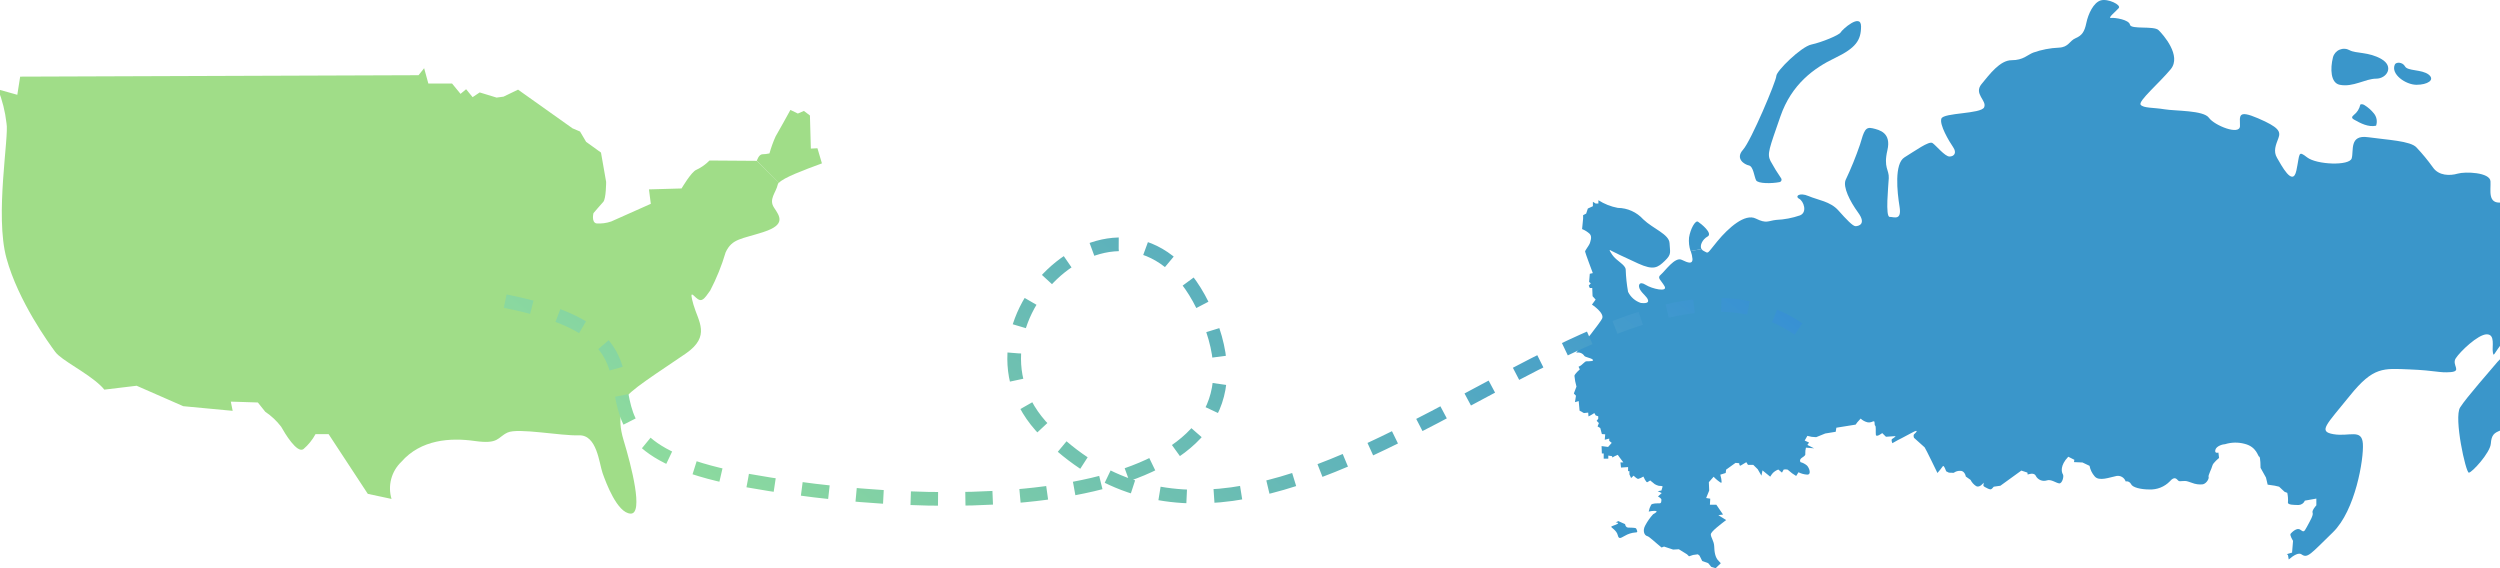 <?xml version="1.0" encoding="UTF-8"?> <svg xmlns="http://www.w3.org/2000/svg" width="1280" height="291" viewBox="0 0 1280 291" fill="none"><g clip-path="url(#clip0_35_3)"><path d="M418.531 75.908L420.823 83.648C411.439 87.107 401.148 90.956 398.77 93.637L387.483 82.351C387.483 82.351 388.478 78.978 390.381 78.978C391.589 78.963 392.792 78.818 393.97 78.545C394.792 75.589 395.833 72.699 397.083 69.897C397.991 68.47 404.694 56.276 404.694 56.276L408.499 58.135L411.612 56.795L414.683 59.13L415.158 76.081L418.531 75.908Z" fill="#A0DD88"></path><path d="M387.485 82.351L398.771 93.507C398.536 93.753 398.359 94.049 398.252 94.372C397.301 98.696 393.452 101.983 396.306 106.307C399.16 110.631 402.576 114.955 391.117 118.717C379.658 122.479 374.858 122.047 371.528 129.182C369.53 135.952 366.88 142.512 363.615 148.77C360.415 153.397 359.291 154.478 357.215 153.094C355.14 151.711 352.589 147.386 355.053 155.992C357.518 164.597 364.048 172.078 351.162 180.985C338.275 189.893 320.33 201.05 319.984 204.639C319.638 208.228 315.357 212.465 319.292 225.438C323.227 238.411 329.67 263.318 322.838 262.972C316.006 262.626 310.298 247.232 308.525 242.216C306.752 237.2 305.671 222.541 296.417 222.887C287.164 223.233 265.24 218.952 259.878 221.46C254.516 223.968 255.554 227.557 243.057 225.784C230.56 224.011 215.512 225.006 205.48 236.465C202.972 238.857 201.177 241.897 200.291 245.248C199.406 248.599 199.466 252.129 200.464 255.448L188.313 252.853L168.249 222.281H161.546C159.97 225.189 157.874 227.783 155.363 229.935C152.076 232.313 145.806 221.806 143.947 218.476C141.676 215.496 138.929 212.91 135.817 210.822L132.012 206.066L118.175 205.633L119.126 210.347L93.829 207.968L69.96 197.504L53.398 199.493C52.847 198.782 52.239 198.117 51.582 197.504C44.49 190.672 31.518 184.531 28.318 180.207C25.118 175.883 9.378 154.262 3.324 132.252C-2.73 110.242 4.751 69.638 3.324 63.065C2.651 57.134 1.197 51.318 -1 45.768L8.859 48.536L10.329 39.239L214.301 38.504L217.155 34.914L219.317 42.784H231.468L235.792 48.06L238.646 45.682L241.976 49.746L245.608 47.325L254.257 49.963L257.802 49.487L265.24 45.898L293.131 65.703L296.98 67.346L300.093 72.621L307.703 78.113L310.341 93.118C310.341 93.118 310.341 101.766 308.871 103.366C307.401 104.966 303.855 109.117 303.855 109.117C303.855 109.117 302.687 113.701 305.325 114.393C307.903 114.581 310.493 114.242 312.936 113.398L333.216 104.361L332.265 96.966L348.956 96.491C348.956 96.491 354.016 87.843 356.567 86.934C359.067 85.762 361.337 84.151 363.269 82.178L387.485 82.351Z" fill="#A0DD88"></path><path d="M1281.79 182.089L1289.34 184.99C1289 185.317 1288.68 185.673 1288.4 186.054C1284.96 190.52 1282.02 197.261 1283.75 199.014C1285.48 200.767 1289.45 208.322 1286.69 210.054C1283.94 211.786 1281.33 212.287 1281.85 214.896C1282.37 217.505 1283.06 219.195 1280.1 220.426C1277.13 221.658 1275.63 222.513 1275.3 227.167C1274.96 231.821 1265.63 242.006 1264.05 242.006C1262.46 242.006 1256.28 213.852 1259.58 208.614C1262.88 203.376 1275.3 189.435 1278.72 185.282C1279.6 184.322 1280.66 183.237 1281.79 182.089Z" fill="#3A96CA"></path><path d="M1243.51 38.214C1246.93 40.969 1242.8 43.411 1237.25 43.411C1231.7 43.411 1223.85 37.922 1226.19 32.976C1226.77 31.786 1230.01 31.578 1231.39 34.019C1232.76 36.461 1239.94 35.438 1243.51 38.214Z" fill="#3A96CA"></path><path d="M1219.3 30.242C1225.9 34.061 1222.08 40.28 1216.55 40.28C1211.02 40.28 1204.84 44.788 1197.93 43.411C1193.26 42.451 1193.01 35.251 1194.47 29.386C1194.69 28.516 1195.11 27.709 1195.69 27.027C1196.28 26.344 1197.01 25.805 1197.83 25.45C1198.66 25.095 1199.55 24.934 1200.45 24.98C1201.35 25.025 1202.22 25.276 1203 25.713C1206.22 27.487 1212.81 26.465 1219.3 30.242Z" fill="#3A96CA"></path><path d="M1215.46 58.103C1216.16 58.968 1216.63 59.997 1216.82 61.092C1217.01 62.188 1216.92 63.314 1216.55 64.364C1212.6 65.219 1208.68 63.174 1205.15 61.17C1204.78 60.941 1204.34 60.628 1204.28 60.19C1204.21 59.751 1204.72 59.23 1205.15 58.875C1206.84 57.566 1208.02 55.704 1208.47 53.616C1208.81 53.157 1209.91 53.365 1210.56 53.783C1212.43 54.929 1214.09 56.391 1215.46 58.103Z" fill="#3A96CA"></path><path d="M942.427 16.572C943.116 15.195 952.862 6.429 952.862 13.546C952.862 20.663 950.107 24.607 939.484 29.699C928.862 34.791 917.3 43.035 911.561 59.626C905.822 76.217 904.653 78.743 906.49 82.415C908.149 85.466 909.967 88.426 911.937 91.285C912.055 91.462 912.126 91.666 912.145 91.879C912.164 92.091 912.129 92.304 912.044 92.499C911.958 92.694 911.826 92.865 911.658 92.996C911.489 93.126 911.291 93.213 911.081 93.247C907.137 94.019 900.083 94.082 899.123 92.308C898.163 90.534 897.745 85.191 895.45 84.711C893.154 84.231 888.291 81.268 892.424 76.676C896.556 72.085 909.474 41.428 909.474 38.903C909.474 36.377 922.142 23.918 927.443 22.791C932.744 21.664 941.738 17.949 942.427 16.572Z" fill="#3A96CA"></path><path d="M872.639 287.626L871.533 287.23L870.156 284.475L869.3 283.807L866.858 284.141L864.771 284.83L863.749 283.807L859.575 281.219L856.653 281.386L851.978 279.842L850.726 280.322C847.366 277.63 844.465 274.729 843.38 274.478C841.898 274.145 840.876 271.703 842.357 269.052C843.448 266.974 844.801 265.045 846.385 263.313C846.969 262.958 849.745 261.56 846.969 261.56C846.012 261.58 845.061 261.706 844.131 261.936C844.362 260.699 844.792 259.508 845.404 258.409C846.176 257.637 848.43 257.72 849.578 257.72C850.726 257.72 850.559 256.677 850.643 255.905C850.726 255.132 848.889 254.193 848.889 254.193L850.809 252.44L848.723 251.501L850.643 251.146C850.643 251.146 851.164 249.518 851.248 249.164C851.331 248.809 849.954 248.746 849.328 248.746C848.594 248.564 847.891 248.276 847.241 247.891L844.903 245.992C844.413 246.234 843.945 246.521 843.505 246.847C842.858 247.369 841.418 243.988 841.418 243.988C840.599 244.519 839.706 244.927 838.768 245.198C838.058 245.198 836.409 243.55 836.409 243.55L835.116 244.76L834.26 242.861V241.233H833.571V239.146L829.961 239.397L829.669 236.746H831.15L829.272 234.242L828.291 232.865L826.58 233.637L825.536 234.242L825.369 233.553L823.449 233.261V234.847H821.091V232.176H820.152L820.006 228.398L823.345 228.837L825.203 226.75L823.929 225.727V224.558L821.634 225.143L821.863 222.367L820.152 222.242L819.338 219.132L817.961 218.339L818.629 216.607L817.481 215.459L818.295 214.416V213.143L817.022 212.705L816.291 211.494L814.434 212.621L813.307 213.205L813.161 211.244L810.969 211.494L808.736 210.242L808.298 205.358L806.378 205.901L806.9 202.604L805.856 201.56V201.352L807.15 197.929C806.623 196.124 806.273 194.272 806.107 192.398C806.295 191.376 808.862 189.122 808.862 189.122L808.215 187.765C810.302 186.972 811.157 184.969 812.389 184.969C813.933 184.969 816.333 184.969 815.477 184.113C814.622 183.258 811.679 182.924 811.178 182.214C810.744 181.537 810.105 181.016 809.355 180.727C808.604 180.437 807.78 180.396 807.004 180.607C810.448 176.287 819.004 165.539 820.236 163.223C821.78 160.301 815.081 155.96 815.081 155.96L816.959 153.393L815.394 151.64L815.227 147.466H813.975L813.453 146.235L814.476 145.066L813.62 144.357L813.975 140.183L815.519 139.828C815.519 139.828 811.554 129.289 811.554 128.767C811.554 128.245 813.808 125.303 813.975 124.593C814.142 123.884 815.352 121.317 813.975 119.772C812.829 118.703 811.49 117.86 810.03 117.289L810.552 111.967C810.508 111.37 810.508 110.77 810.552 110.172L812.117 109.358L812.973 106.771L815.561 105.581V103.306L816.959 104.204H818.378V102.513C821.402 104.441 824.767 105.773 828.291 106.437C830.753 106.457 833.184 106.988 835.429 107.998C837.675 109.008 839.686 110.473 841.335 112.301C846.343 117.122 854.629 119.898 854.816 124.552C855.004 129.205 856.006 130.082 852.396 133.546C848.785 137.011 846.698 138.534 838.768 134.924C830.837 131.313 826.246 129.059 825.286 128.538C824.326 128.016 823.199 127.16 825.453 130.437C827.707 133.713 832.194 135.445 832.361 138.012C832.486 141.842 832.891 145.657 833.571 149.428C834.229 150.77 835.15 151.966 836.279 152.945C837.409 153.923 838.723 154.665 840.145 155.125C842.023 155.313 844.319 155.313 843.776 153.581C843.234 151.849 841.168 150.638 839.79 148.405C838.413 146.172 839.269 143.731 842.545 145.818C845.822 147.905 854.128 149.783 852.229 146.506C850.329 143.23 848.243 142.332 850.329 140.621C852.416 138.91 857.592 131.313 861.036 133.025C864.479 134.736 866.566 135.258 866.566 132.691C866.444 131.265 866.135 129.862 865.648 128.517L871.241 127.536C871.464 127.956 871.825 128.288 872.263 128.475C875.018 129.873 873.641 130.312 879.38 123.404C885.119 116.496 893.446 109.15 898.976 111.905C904.507 114.659 905.237 113.032 909.411 112.593C913.564 112.41 917.669 111.63 921.599 110.277C925.523 108.67 923.436 102.931 921.161 101.762C918.886 100.593 921.161 98.319 925.982 100.385C930.803 102.451 937.126 103.098 941.258 107.752C945.39 112.405 948.646 115.807 950.023 115.807C951.401 115.807 955.763 114.889 951.401 108.899C947.039 102.91 943.554 95.772 944.931 92.204C947.738 86.29 950.205 80.221 952.319 74.026C954.406 66.889 955.074 64.823 958.747 65.678C962.42 66.534 968.43 67.974 966.343 76.948C964.256 85.922 967.283 86.861 967.053 91.223C966.823 95.585 965.216 111.049 967.512 111.049C969.808 111.049 973.773 113.136 972.563 105.748C971.352 98.36 969.808 83.793 975.109 80.558C980.409 77.324 987.63 72.065 989.404 73.212C991.178 74.36 995.769 80.141 998.128 80.141C1000.49 80.141 1002.05 78.305 999.985 75.32C997.919 72.336 992.848 63.779 993.996 60.712C995.143 57.644 1014.26 58.395 1015.87 54.952C1017.47 51.508 1010.38 48.106 1014.55 43.035C1018.73 37.964 1024.01 30.826 1029.97 30.826C1035.94 30.826 1038.05 28.072 1041.04 26.924C1045.26 25.437 1049.67 24.586 1054.14 24.398C1059.23 24.169 1059.46 20.934 1062.7 19.557C1065.93 18.179 1067.27 16.322 1068.21 11.731C1069.15 7.139 1071.9 1.296 1075.57 0.211C1079.25 -0.875 1086.18 2.506 1084.8 4.134C1083.42 5.762 1078.81 9.414 1080.88 9.185C1082.94 8.955 1090.08 10.103 1090.54 12.649C1091 15.195 1102.77 13.108 1105.15 15.404C1107.53 17.699 1117.11 28.531 1111.41 35.438C1105.71 42.346 1094.61 51.8 1096.01 53.616C1097.4 55.431 1102.66 55.014 1108.19 55.953C1113.72 56.892 1128.21 56.392 1130.98 60.315C1133.76 64.239 1146.87 69.519 1146.87 64.489C1146.87 59.459 1145.49 55.995 1156.11 60.565C1166.73 65.136 1167.84 67.265 1166.55 70.708C1165.25 74.151 1163.79 77.407 1165.86 80.851C1167.92 84.294 1173.89 96.065 1175.75 87.299C1177.61 78.534 1176.44 76.865 1181.28 80.6C1186.12 84.336 1202.92 85.004 1204.07 81.08C1205.22 77.157 1202.69 68.871 1212.42 70.249C1222.14 71.626 1234.31 72.106 1237.29 75.55C1240.3 78.741 1243.09 82.129 1245.64 85.692C1248.63 90.054 1254.41 90.054 1258.31 88.906C1262.21 87.758 1274.88 88.218 1275.13 92.83C1275.38 97.442 1273.5 104.558 1280.89 103.661C1288.28 102.764 1295.5 102.722 1297.69 104.099C1299.88 105.477 1303.22 102.012 1304.85 101.804C1306.48 101.595 1318.41 96.753 1327.64 100.197C1336.86 103.64 1348.36 112.176 1354.58 116.308C1360.8 120.44 1364.7 122.318 1364.7 123.905C1364.7 125.491 1363.78 130.812 1365.39 130.812C1367 130.812 1368.29 127.891 1368.29 127.891C1370.74 127.964 1373.16 128.307 1375.53 128.913C1376.05 129.769 1382.27 136.677 1382.27 136.677C1380.9 138.951 1379.5 139.432 1379.67 140.162C1379.83 140.892 1376.58 141.185 1375.49 142.729C1374.41 144.273 1372.55 152.934 1371.51 152.6C1370.46 152.266 1361.51 148.781 1361.34 146.882C1361.17 144.983 1358.73 141.352 1355.62 142.04C1352.51 142.729 1350.09 138.576 1350.45 137.553C1350.8 136.531 1347.86 134.632 1347.53 136.51C1347.19 138.388 1349.61 142.771 1347.15 145.171C1344.69 147.571 1340.24 149.825 1338.7 148.781C1337.15 147.738 1334.19 147.237 1335.42 149.115C1336.65 150.993 1338.34 151.536 1339.89 153.456C1341.43 155.376 1340.95 157.066 1342.5 158.778C1344.04 160.489 1345.94 165.205 1344.4 166.416C1342.85 167.626 1338.01 164.83 1335.76 165.894C1333.5 166.958 1313.47 178.645 1313.3 181.254C1313.13 183.863 1311.07 186.263 1308.12 180.565C1305.18 174.868 1300.34 186.618 1297.59 185.929C1294.83 185.24 1292.72 182.256 1289.72 185.032L1282.16 182.131C1285.54 178.792 1289.51 175.118 1290.68 171.696C1292.24 167.23 1294.85 162.722 1290.16 164.621C1285.46 166.52 1287.59 167.751 1282.06 174.471C1276.53 181.191 1276.86 183.112 1276.34 180.357C1275.82 177.602 1277.72 171.174 1273.23 171.174C1268.74 171.174 1259.58 180.002 1257.35 183.445C1255.12 186.889 1260.65 190.019 1254.76 190.52C1248.88 191.021 1247.16 189.665 1233.7 189.143C1220.24 188.621 1215.21 187.598 1203.11 202.625C1191 217.651 1186.73 220.927 1194.76 222.305C1202.8 223.682 1209.27 219.362 1209.79 227.167C1210.31 234.972 1205.97 261.351 1194.43 272.558C1182.89 283.765 1181.47 286.061 1178.34 283.807C1176.96 282.826 1174.41 284.225 1171.83 286.458L1171.43 284.141L1170.84 283.724L1173.54 282.931L1174.04 276.899C1174.04 276.899 1172.16 273.957 1172.81 273.247C1173.45 272.538 1175.94 269.991 1177.67 271.16C1179.4 272.329 1179.55 272.746 1181.11 269.783C1182.68 266.819 1184.58 263.731 1184.05 262.541C1183.53 261.351 1185.97 258.722 1185.97 258.722V255.278L1180.09 256.322C1179.84 256.954 1179.41 257.5 1178.85 257.896C1178.3 258.292 1177.64 258.52 1176.96 258.555C1174.73 258.555 1171.09 258.555 1171.43 257.178C1171.55 255.556 1171.44 253.925 1171.09 252.336L1169.72 251.814L1166.9 249.185L1164.65 248.663L1161.04 248.141L1160.18 244.51L1157.4 239.522C1157.4 239.522 1157.4 233.804 1156.72 233.804C1156.03 233.804 1155.51 228.795 1149.29 227.251C1145.99 226.353 1142.51 226.41 1139.25 227.418C1138.23 227.418 1134.78 228.273 1134.26 230.339C1133.74 232.405 1135.83 231.717 1135.83 231.717L1136.16 234.492C1136.16 234.492 1133.07 236.913 1132.72 238.458C1132.36 240.002 1130.46 243.466 1130.8 244.155C1131.13 244.844 1129.94 247.452 1127.87 247.974C1125.96 248.189 1124.02 247.924 1122.24 247.202L1120.44 246.597C1118.04 245.699 1116.12 246.931 1115.27 246.075C1114.41 245.219 1113.37 243.654 1110.97 246.43C1109.61 247.835 1107.96 248.934 1106.14 249.654C1104.32 250.373 1102.37 250.697 1100.41 250.604C1096.09 250.604 1091.79 249.56 1091.1 247.849C1090.85 247.348 1090.45 246.943 1089.95 246.694C1089.44 246.446 1088.88 246.367 1088.33 246.471C1088.01 245.527 1087.36 244.727 1086.5 244.218C1085.64 243.709 1084.63 243.524 1083.65 243.696C1080.21 244.364 1074.68 246.638 1072.44 243.863C1071.12 242.332 1070.22 240.483 1069.84 238.499L1066.23 236.788L1061.88 236.6L1062.07 235.411L1058.96 233.845C1054.64 238.332 1055.5 241.797 1056.19 242.819C1056.88 243.842 1055.85 247.661 1054.31 247.494C1052.76 247.327 1050.13 245.24 1048.05 245.95C1046.98 246.305 1045.83 246.274 1044.79 245.862C1043.75 245.45 1042.88 244.682 1042.35 243.696C1041.49 241.609 1038.18 242.986 1038.18 242.986L1038.03 241.964L1034.92 240.941L1024.19 248.705L1020.81 249.185C1020.56 249.53 1020.28 249.845 1019.96 250.124C1019.73 250.357 1019.44 250.511 1019.12 250.562C1018.65 250.494 1018.19 250.353 1017.77 250.145C1016.72 249.685 1015.49 248.997 1015.49 248.663C1015.52 248.138 1015.57 247.616 1015.66 247.098C1015.66 247.098 1013.57 250.04 1011.69 248.83C1010.51 248.052 1009.55 246.971 1008.92 245.699L1006.5 243.988C1006.5 243.988 1006 240.899 1003.55 241.066C1002.39 241.037 1001.24 241.397 1000.3 242.089L997.856 242.005L996.458 241.317C996.458 241.317 995.248 237.852 994.726 238.708C993.869 239.91 992.949 241.067 991.971 242.172C991.971 242.172 985.919 229.651 985.418 229.045L979.95 224.141C979.95 224.141 979.429 222.764 980.117 222.242C980.806 221.72 983.039 219.299 978.907 221.553C974.775 223.807 971.665 225.352 971.665 225.352L968.889 226.917C968.889 226.917 968.034 224.997 968.889 224.663C969.544 224.319 970.125 223.852 970.601 223.285L965.613 223.619L963.693 221.741C963.693 221.741 960.604 224.141 960.437 222.597C960.27 221.052 960.604 218.256 960.083 217.922C959.561 217.588 960.083 215.689 959.394 215.689C958.705 215.689 958.016 216.545 956.138 216.211C954.831 215.892 953.629 215.237 952.653 214.311L950.942 216.211L950.086 217.4L940.215 218.986L939.881 221.073L934.517 221.95L929.884 223.828L927.609 223.661L925.376 223.16L923.999 225.56L926.232 226.583L925.376 227.814L928.82 229.546L924.646 229.191C924.388 230.143 924.275 231.128 924.312 232.113C924.479 233.011 924.124 233.345 922.559 234.388C920.994 235.432 921.87 236.621 921.87 236.621C923.088 236.939 924.216 237.531 925.168 238.353C926.357 239.543 927.568 243.007 925.335 243.007C923.764 242.926 922.227 242.513 920.827 241.797L919.637 243.696C918.212 242.86 916.877 241.881 915.651 240.774C915.296 240.085 913.251 240.398 913.251 240.398L912.375 241.985L910.496 240.398C909.462 240.789 908.518 241.385 907.721 242.152C907.208 242.744 906.748 243.379 906.343 244.051L902.399 240.837L901.856 243.55L899.957 240.252L897.683 238.019H894.969L894.114 236.642C894.114 236.642 891.86 238.019 891.192 238.374C890.524 238.729 890.462 237.164 890.462 237.164L888.583 236.997L883.763 240.461L883.554 242.172L880.799 243.028C880.799 243.028 882.009 247.369 881.154 247.202C879.766 246.332 878.497 245.287 877.376 244.092L874.935 246.868L875.102 251.167L873.557 254.986L875.644 255.32L875.477 258.43H878.775L882.197 263.438L879.797 263.772L883.783 266.256C881.133 268.343 875.936 272.141 875.936 273.623C875.936 275.105 877.564 277.087 877.669 279.633C877.773 282.179 878.003 285.477 880.089 287.334C880.44 287.652 880.761 288.002 881.049 288.378L878.399 290.924L876.166 290.235L874.601 288.336L872.639 287.626Z" fill="#3A96CA"></path><path d="M869.404 113.532C870.802 114.43 877.23 119.522 874.246 121.129C871.783 122.444 870.072 125.678 871.157 127.557L865.564 128.538C864.825 126.3 864.562 123.933 864.792 121.588C865.481 117.184 868.027 112.593 869.404 113.532Z" fill="#3A96CA"></path><path d="M837.745 270.659C837.975 271.243 839.018 272.746 837.307 272.621C835.389 272.774 833.533 273.366 831.881 274.353C830.149 275.167 828.876 276.544 828.291 273.998C827.707 271.452 824.639 270.054 824.973 269.636C825.307 269.219 829.46 268.155 828.291 267.675C827.949 267.555 827.59 267.492 827.227 267.487L828.563 266.798L832.027 268.343C832.173 269.219 832.653 270.033 833.488 270.116C834.865 270.221 837.516 270.054 837.745 270.659Z" fill="#3A96CA"></path><path d="M920.856 168.444C820.811 100.712 652.283 339.202 535.262 220.669C479.856 164.549 583.155 71.66 619.342 164.549C655.528 257.438 502.059 267.341 382.856 246.054C263.654 224.767 373.509 172.092 246.856 152.095" stroke="url(#paint0_linear_35_3)" stroke-width="7" stroke-dasharray="14 14"></path></g><defs><linearGradient id="paint0_linear_35_3" x1="920.857" y1="99.087" x2="582.499" y2="521.104" gradientUnits="userSpaceOnUse"><stop stop-color="#2D88DA"></stop><stop offset="0.981" stop-color="#99E596"></stop></linearGradient><clipPath id="clip0_35_3"><rect width="1280" height="291" fill="white"></rect></clipPath></defs></svg> 